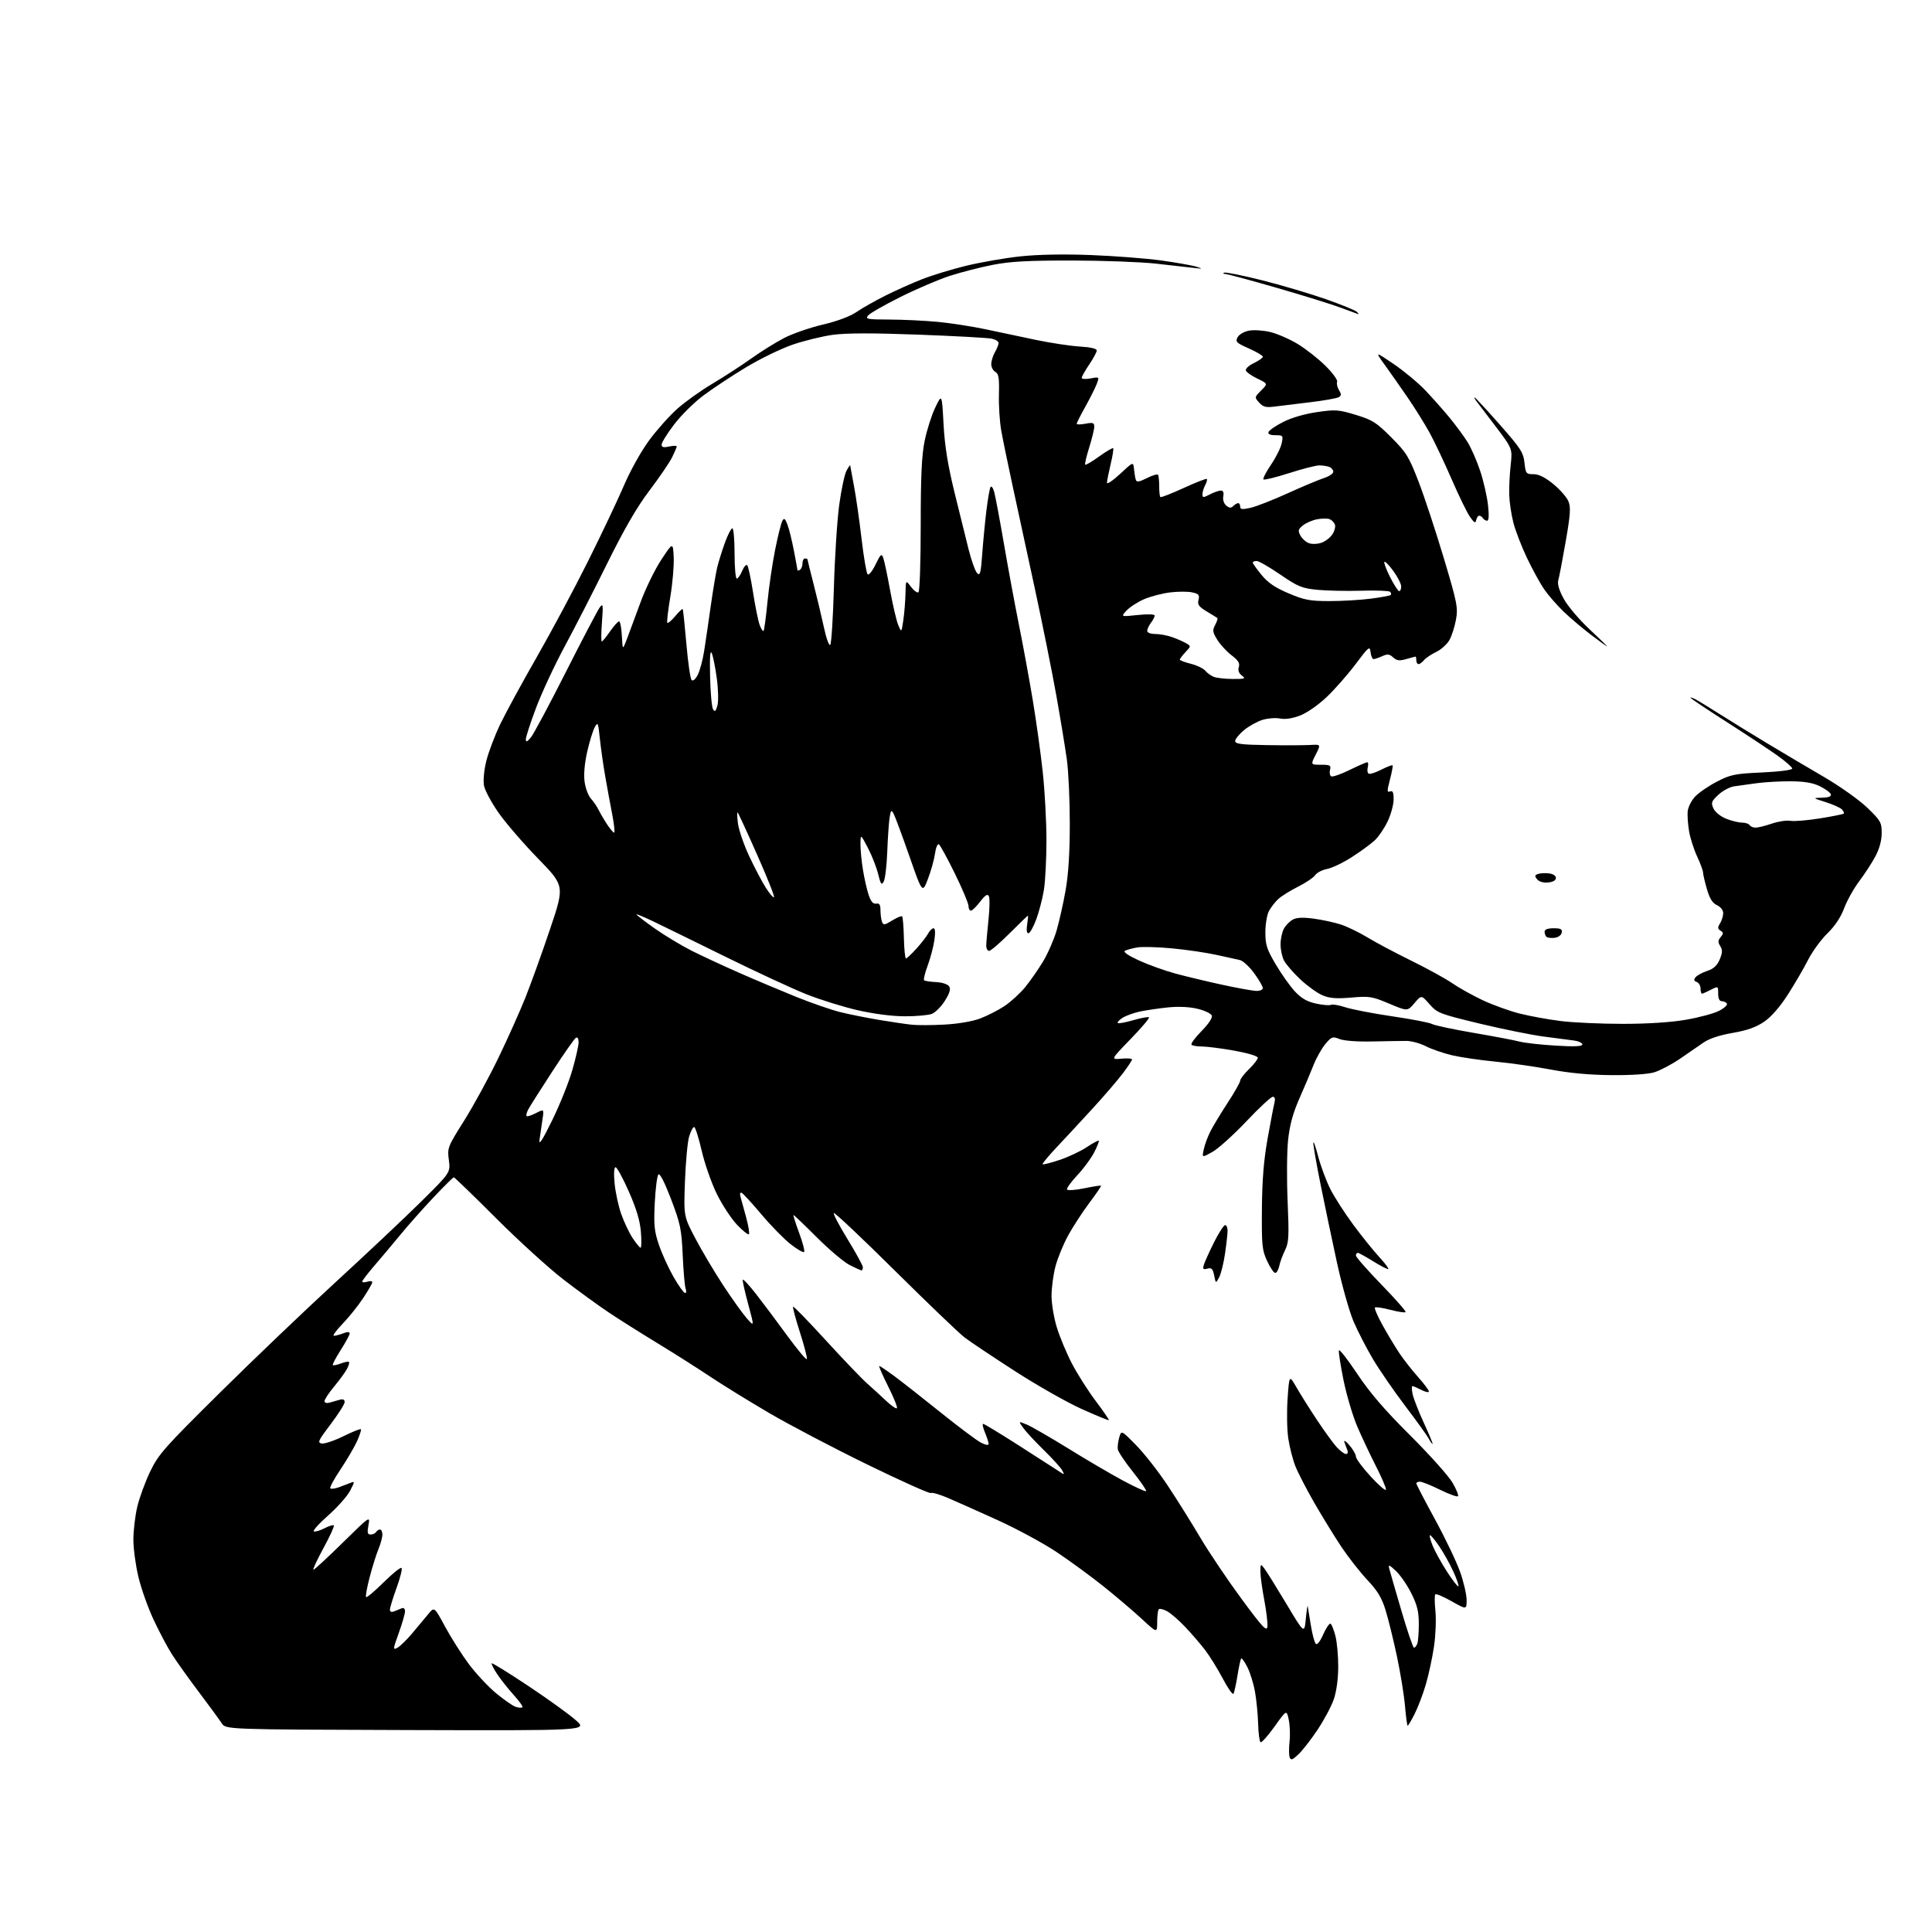 <?xml version="1.0" encoding="UTF-8" standalone="no"?>
<svg 
  version="1.1" 
  xmlns="http://www.w3.org/2000/svg" 
  xmlns:xlink="http://www.w3.org/1999/xlink" 
  xmlns:svg="http://www.w3.org/2000/svg"
  xmlns:rdf="http://www.w3.org/1999/02/22-rdf-syntax-ns#"
  xmlns:cc="http://creativecommons.org/ns#"
  xmlns:dc="http://purl.org/dc/elements/1.1/"
  viewBox="0 0 768 768"
  width="768"
  height="768"
>
<style>svg {background-color: white; }</style>"
<path stroke="none" fill="black" fill-rule="evenodd" d="M516.21,697.31C513.81,699.60 513.15,699.84 512.67,698.59C512.35,697.75 512.33,694.91 512.62,692.28C512.91,689.65 512.76,685.73 512.29,683.57C511.44,679.63 511.44,679.63 506.65,686.34C504.02,690.02 501.52,692.82 501.09,692.56C500.67,692.29 500.23,689.02 500.13,685.29C500.02,681.56 499.47,675.82 498.89,672.55C498.31,669.28 496.95,664.85 495.85,662.71C494.76,660.56 493.65,659.02 493.40,659.27C493.14,659.53 492.47,662.57 491.92,666.04C491.36,669.51 490.64,672.78 490.32,673.29C490.00,673.81 488.09,671.10 486.08,667.27C484.06,663.44 480.89,658.33 479.04,655.90C477.18,653.48 473.60,649.33 471.08,646.67C468.56,644.02 465.32,641.22 463.88,640.46C462.43,639.70 460.97,639.36 460.63,639.71C460.28,640.05 460.00,642.33 460.00,644.77C460.00,649.22 460.00,649.22 453.83,643.50C450.43,640.36 443.57,634.53 438.58,630.54C433.58,626.55 425.23,620.44 420.00,616.95C414.77,613.46 404.20,607.74 396.50,604.24C388.80,600.74 379.89,596.77 376.71,595.41C373.52,594.05 370.51,593.19 370.01,593.49C369.52,593.80 358.15,588.70 344.75,582.16C331.35,575.62 313.78,566.40 305.71,561.67C297.64,556.94 287.09,550.43 282.27,547.21C277.44,543.98 268.10,538.05 261.50,534.03C254.90,530.02 246.12,524.48 242.00,521.73C237.88,518.98 229.78,513.09 224.00,508.64C218.22,504.19 206.17,493.23 197.21,484.27C188.26,475.32 180.69,468.00 180.40,468.00C180.10,468.00 176.47,471.60 172.33,475.99C168.18,480.38 162.25,487.07 159.15,490.84C156.04,494.62 151.36,500.19 148.75,503.21C146.14,506.24 144.00,509.03 144.00,509.43C144.00,509.82 144.90,509.85 146.00,509.50C147.10,509.15 148.00,509.24 148.00,509.70C148.00,510.15 146.37,513.00 144.37,516.01C142.38,519.03 138.68,523.64 136.16,526.25C133.64,528.86 132.09,531.00 132.72,531.00C133.35,531.00 135.02,530.56 136.43,530.02C138.15,529.37 139.00,529.39 139.00,530.07C139.00,530.64 137.40,533.60 135.44,536.66C133.49,539.72 132.07,542.41 132.30,542.64C132.53,542.87 133.97,542.58 135.50,542.00C137.03,541.42 138.48,541.14 138.72,541.39C138.96,541.63 138.61,542.88 137.93,544.16C137.26,545.45 134.97,548.59 132.85,551.14C130.73,553.69 129.00,556.31 129.00,556.96C129.00,557.66 129.81,557.90 131.00,557.57C132.10,557.26 133.90,556.74 135.00,556.43C136.36,556.05 137.00,556.34 137.00,557.35C137.00,558.16 134.49,562.13 131.43,566.16C126.47,572.71 126.09,573.53 127.92,573.82C129.05,573.99 132.92,572.69 136.51,570.92C140.10,569.15 143.23,567.90 143.46,568.13C143.69,568.36 143.02,570.48 141.96,572.84C140.90,575.20 137.94,580.26 135.37,584.09C132.81,587.91 130.97,591.31 131.30,591.64C131.63,591.96 133.16,591.78 134.70,591.22C136.24,590.66 138.33,589.87 139.34,589.46C141.08,588.76 141.07,588.94 139.16,592.61C138.05,594.75 134.11,599.18 130.42,602.45C126.72,605.72 124.18,608.56 124.78,608.76C125.38,608.96 127.29,608.39 129.03,607.49C130.76,606.59 132.42,606.09 132.70,606.37C132.99,606.66 131.12,610.74 128.56,615.44C125.99,620.15 124.21,624.00 124.60,624.00C124.98,624.00 130.22,619.16 136.23,613.25C147.06,602.60 147.16,602.53 146.47,606.25C145.91,609.27 146.08,610.00 147.33,610.00C148.18,610.00 149.16,609.55 149.50,609.00C149.84,608.45 150.54,608.00 151.06,608.00C151.58,608.00 152.00,608.91 152.00,610.03C152.00,611.15 151.30,613.73 150.45,615.77C149.60,617.81 148.03,622.82 146.96,626.91C145.88,631.00 145.24,634.58 145.53,634.87C145.82,635.15 148.96,632.51 152.50,629.00C156.04,625.49 159.25,622.91 159.62,623.28C159.98,623.65 159.09,627.23 157.64,631.23C156.18,635.23 154.99,639.11 155.00,639.86C155.00,640.75 155.60,640.97 156.75,640.51C157.71,640.12 159.06,639.58 159.75,639.30C160.47,639.00 161.00,639.53 161.00,640.52C161.00,641.48 159.88,645.36 158.51,649.16C156.18,655.63 156.14,655.99 157.96,655.02C159.03,654.45 161.70,651.85 163.89,649.24C166.08,646.63 168.95,643.19 170.26,641.60C172.66,638.69 172.66,638.69 176.92,646.60C179.27,650.94 183.47,657.59 186.27,661.36C189.07,665.13 193.95,670.38 197.13,673.03C200.31,675.67 203.86,678.14 205.03,678.51C206.20,678.88 207.38,678.95 207.67,678.67C207.95,678.38 206.41,676.21 204.25,673.83C202.09,671.45 199.14,667.73 197.69,665.56C196.24,663.39 195.24,661.43 195.47,661.20C195.70,660.97 202.33,665.07 210.19,670.31C218.06,675.56 226.53,681.67 229.00,683.90C233.50,687.94 233.50,687.94 161.62,687.72C89.74,687.50 89.74,687.50 88.12,685.00C87.23,683.62 83.11,678.00 78.97,672.50C74.82,667.00 70.01,660.24 68.26,657.48C66.51,654.72 63.27,648.59 61.06,643.87C58.85,639.15 56.13,631.51 55.03,626.89C53.92,622.28 53.02,615.58 53.02,612.00C53.03,608.42 53.72,602.58 54.56,599.00C55.40,595.42 57.70,589.12 59.68,585.00C62.98,578.11 65.23,575.57 87.39,553.64C100.65,540.51 121.38,520.71 133.45,509.64C145.53,498.56 160.74,484.24 167.25,477.81C179.08,466.12 179.08,466.12 178.43,461.15C177.78,456.31 177.93,455.92 184.56,445.38C188.29,439.43 194.39,428.25 198.12,420.53C201.84,412.81 206.69,402.00 208.88,396.50C211.07,391.00 215.48,378.77 218.66,369.32C224.45,352.14 224.45,352.14 213.92,341.32C208.12,335.37 201.05,327.18 198.21,323.12C195.37,319.07 192.75,314.20 192.40,312.30C192.02,310.29 192.41,306.19 193.32,302.47C194.19,298.97 196.70,292.36 198.89,287.80C201.09,283.23 207.66,271.18 213.49,261.00C219.32,250.82 228.46,233.72 233.80,223.00C239.14,212.28 245.54,198.79 248.01,193.03C250.56,187.07 254.90,179.30 258.06,175.02C261.12,170.88 266.15,165.24 269.24,162.49C272.33,159.74 278.60,155.26 283.18,152.54C287.75,149.82 294.65,145.35 298.50,142.60C302.35,139.85 308.24,136.17 311.59,134.42C314.94,132.67 321.88,130.26 327.01,129.05C332.79,127.69 337.90,125.79 340.42,124.06C342.66,122.52 347.75,119.63 351.73,117.63C355.70,115.63 362.23,112.70 366.23,111.11C370.23,109.52 378.23,107.07 384.00,105.66C389.77,104.26 399.45,102.57 405.50,101.92C412.46,101.17 422.74,100.97 433.50,101.38C442.85,101.73 455.46,102.70 461.51,103.53C467.57,104.37 473.87,105.48 475.51,106.00C478.27,106.88 478.19,106.92 474.50,106.49C472.30,106.23 465.55,105.47 459.50,104.80C453.45,104.13 438.38,103.57 426.00,103.56C408.48,103.55 401.51,103.93 394.50,105.31C389.55,106.29 381.90,108.25 377.50,109.68C373.10,111.12 364.30,114.88 357.95,118.05C351.60,121.22 345.80,124.53 345.08,125.41C343.88,126.85 344.71,127.00 353.63,127.03C359.06,127.04 367.77,127.47 372.99,127.97C378.20,128.48 386.75,129.81 391.99,130.93C397.22,132.06 406.23,133.96 412.00,135.16C417.77,136.36 425.54,137.53 429.25,137.75C433.51,138.01 435.99,138.59 435.98,139.33C435.97,139.97 434.62,142.48 432.98,144.90C431.34,147.32 430.00,149.70 430.00,150.20C430.00,150.69 431.58,150.79 433.52,150.43C437.04,149.77 437.04,149.77 435.96,152.64C435.36,154.21 433.33,158.27 431.44,161.66C429.55,165.05 428.00,168.11 428.00,168.46C428.00,168.81 429.57,168.80 431.50,168.43C434.48,167.87 435.00,168.05 434.99,169.64C434.98,170.66 434.07,174.38 432.97,177.90C431.87,181.42 431.15,184.49 431.38,184.72C431.61,184.95 434.12,183.48 436.94,181.44C439.77,179.41 442.27,177.94 442.50,178.17C442.73,178.40 442.28,181.26 441.49,184.54C440.71,187.82 440.06,191.12 440.04,191.89C440.02,192.65 442.36,191.07 445.25,188.39C450.50,183.50 450.50,183.50 450.79,186.50C450.95,188.15 451.28,190.08 451.52,190.78C451.85,191.75 452.92,191.57 455.93,190.04C458.11,188.93 460.10,188.35 460.35,188.76C460.60,189.17 460.80,191.22 460.80,193.32C460.80,195.42 461.00,197.34 461.25,197.59C461.50,197.84 465.66,196.22 470.50,194.00C475.34,191.78 479.49,190.15 479.73,190.39C479.97,190.63 479.68,191.74 479.08,192.85C478.49,193.96 478.00,195.58 478.00,196.46C478.00,197.90 478.28,197.91 480.95,196.53C482.57,195.69 484.54,195.00 485.31,195.00C486.25,195.00 486.57,195.78 486.28,197.31C486.02,198.68 486.50,200.17 487.46,200.97C488.69,201.99 489.37,202.03 490.24,201.16C490.88,200.52 491.76,200.00 492.20,200.00C492.64,200.00 493.00,200.63 493.00,201.39C493.00,202.51 493.82,202.60 497.08,201.87C499.32,201.37 505.96,198.78 511.83,196.11C517.70,193.44 524.19,190.72 526.25,190.05C528.31,189.39 530.00,188.25 530.00,187.53C530.00,186.81 529.29,185.94 528.42,185.61C527.55,185.27 525.75,185.00 524.43,185.00C523.11,185.00 517.70,186.38 512.42,188.08C507.14,189.77 502.56,190.89 502.24,190.58C501.93,190.26 503.27,187.64 505.23,184.75C507.20,181.86 509.11,178.04 509.48,176.25C510.13,173.13 510.04,173.00 507.00,173.00C504.91,173.00 503.97,172.57 504.25,171.75C504.47,171.06 507.10,169.26 510.08,167.74C513.36,166.06 518.66,164.52 523.51,163.82C530.88,162.75 532.12,162.84 538.95,164.92C545.55,166.92 547.12,167.91 553.03,173.84C559.07,179.89 560.06,181.50 563.90,191.45C566.22,197.47 570.72,211.12 573.91,221.78C579.26,239.67 579.63,241.55 578.77,246.33C578.27,249.17 577.07,252.85 576.13,254.50C575.18,256.15 572.82,258.25 570.89,259.17C568.96,260.09 566.79,261.55 566.07,262.42C565.35,263.29 564.36,264.00 563.88,264.00C563.39,264.00 563.00,263.32 563.00,262.50C563.00,261.68 562.88,261.00 562.74,261.00C562.60,261.00 560.94,261.44 559.05,261.98C556.30,262.77 555.27,262.65 553.81,261.33C552.32,259.98 551.53,259.89 549.45,260.84C548.05,261.48 546.51,262.00 546.02,262.00C545.53,262.00 544.99,260.76 544.82,259.25C544.52,256.68 544.13,257.00 538.88,264.00C535.78,268.12 530.61,274.01 527.38,277.08C524.01,280.27 519.48,283.42 516.77,284.45C513.76,285.60 510.89,286.03 508.89,285.63C507.16,285.28 504.02,285.51 501.93,286.14C499.83,286.77 496.51,288.60 494.56,290.21C492.60,291.83 491.00,293.79 491.00,294.57C491.00,295.72 493.46,296.04 503.75,296.20C510.76,296.31 518.43,296.28 520.80,296.14C525.10,295.89 525.10,295.89 523.03,299.94C520.96,304.00 520.96,304.00 525.10,304.00C528.74,304.00 529.17,304.24 528.71,306.00C528.42,307.10 528.63,308.27 529.16,308.60C529.70,308.93 532.98,307.81 536.44,306.10C539.91,304.40 543.08,303.00 543.49,303.00C543.90,303.00 544.00,303.90 543.71,305.00C543.42,306.10 543.58,307.24 544.06,307.54C544.54,307.83 546.79,307.13 549.06,305.97C551.33,304.81 553.36,304.03 553.56,304.23C553.76,304.43 553.30,306.97 552.53,309.88C551.33,314.45 551.33,315.09 552.57,314.61C553.65,314.20 554.00,314.96 553.99,317.78C553.98,319.83 552.92,323.75 551.62,326.50C550.32,329.25 547.96,332.69 546.38,334.15C544.79,335.60 540.70,338.59 537.27,340.78C533.85,342.97 529.48,345.06 527.55,345.42C525.63,345.78 523.48,346.90 522.78,347.90C522.08,348.90 519.02,350.96 516.00,352.47C512.98,353.98 509.44,356.18 508.15,357.36C506.87,358.54 505.18,360.72 504.40,362.20C503.63,363.69 503.00,367.48 503.00,370.64C503.00,375.58 503.58,377.36 507.17,383.44C509.47,387.32 512.91,392.17 514.83,394.20C517.37,396.90 519.64,398.19 523.24,398.96C525.95,399.54 528.59,399.75 529.11,399.43C529.62,399.12 532.17,399.55 534.77,400.40C537.37,401.25 545.80,402.88 553.50,404.01C561.20,405.14 568.31,406.51 569.29,407.07C570.28,407.62 577.70,409.20 585.79,410.58C593.88,411.96 602.08,413.52 604.00,414.04C605.92,414.56 612.34,415.28 618.25,415.64C625.83,416.11 629.00,415.97 629.00,415.20C629.00,414.59 627.54,413.88 625.75,413.63C623.96,413.38 618.56,412.67 613.74,412.06C608.92,411.44 597.45,409.12 588.24,406.91C572.27,403.06 571.35,402.70 568.26,399.19C565.03,395.50 565.03,395.50 562.26,398.77C559.50,402.03 559.50,402.03 552.19,398.95C545.41,396.09 544.32,395.92 537.17,396.55C531.26,397.06 528.59,396.86 525.75,395.67C523.71,394.82 519.74,391.97 516.93,389.34C514.12,386.71 511.19,383.33 510.41,381.83C509.64,380.33 509.02,377.39 509.04,375.30C509.05,373.21 509.67,370.42 510.40,369.11C511.12,367.80 512.72,366.19 513.93,365.54C515.48,364.71 518.01,364.60 522.32,365.19C525.72,365.65 530.58,366.71 533.12,367.55C535.66,368.39 540.39,370.69 543.62,372.66C546.85,374.62 554.67,378.78 561.00,381.89C567.33,385.00 574.64,389.02 577.26,390.82C579.87,392.63 585.27,395.65 589.26,397.54C593.24,399.42 599.88,401.83 604.00,402.88C608.12,403.93 615.55,405.28 620.50,405.89C625.45,406.50 636.51,407.00 645.07,407.00C654.86,407.00 664.15,406.40 670.07,405.39C675.26,404.50 681.20,402.91 683.29,401.85C685.37,400.79 686.80,399.49 686.48,398.96C686.15,398.43 685.23,398.00 684.44,398.00C683.50,398.00 683.00,396.94 683.00,394.97C683.00,391.95 683.00,391.95 680.05,393.47C678.43,394.31 676.85,395.00 676.55,395.00C676.25,395.00 676.00,394.09 676.00,392.97C676.00,391.85 675.31,390.67 674.47,390.35C673.33,389.91 673.22,389.44 674.05,388.43C674.66,387.70 676.74,386.58 678.68,385.94C681.20,385.11 682.59,383.83 683.61,381.40C684.73,378.72 684.77,377.61 683.82,376.09C682.87,374.56 682.90,373.82 684.00,372.50C685.17,371.09 685.16,370.71 683.94,369.95C682.76,369.22 682.73,368.70 683.75,367.04C684.44,365.93 685.00,364.11 685.00,362.99C685.00,361.80 683.98,360.49 682.53,359.83C680.75,359.02 679.63,357.23 678.53,353.45C677.69,350.56 677.00,347.59 676.99,346.85C676.98,346.11 675.93,343.23 674.64,340.47C673.35,337.70 671.91,333.20 671.44,330.47C670.98,327.73 670.72,324.15 670.88,322.50C671.04,320.85 672.36,318.22 673.83,316.66C675.30,315.09 679.20,312.42 682.50,310.71C687.94,307.90 689.62,307.56 700.50,307.06C707.53,306.73 712.47,306.09 712.44,305.50C712.41,304.95 709.71,302.59 706.44,300.26C703.17,297.93 694.09,291.92 686.25,286.91C678.41,281.90 672.00,277.61 672.00,277.37C672.00,277.13 672.96,277.44 674.13,278.07C675.30,278.69 679.55,281.30 683.58,283.85C687.61,286.41 695.99,291.57 702.20,295.31C708.42,299.06 718.67,305.13 724.99,308.81C731.34,312.51 739.05,317.98 742.24,321.05C747.60,326.21 748.00,326.92 748.00,331.15C748.00,334.08 747.11,337.37 745.52,340.37C744.15,342.94 741.26,347.39 739.09,350.27C736.92,353.15 734.22,357.99 733.08,361.03C731.75,364.61 729.40,368.14 726.42,371.03C723.90,373.49 720.46,378.20 718.78,381.50C717.11,384.80 713.49,391.00 710.75,395.28C707.58,400.23 704.14,404.18 701.32,406.12C698.11,408.33 694.60,409.58 688.70,410.61C683.33,411.55 679.33,412.89 677.02,414.54C675.08,415.91 670.84,418.83 667.59,421.03C664.33,423.22 659.83,425.57 657.59,426.26C655.12,427.01 648.35,427.45 640.50,427.38C631.90,427.31 623.77,426.56 616.50,425.17C610.45,424.02 600.55,422.60 594.50,422.02C588.45,421.44 580.67,420.30 577.22,419.49C573.76,418.67 569.07,417.06 566.79,415.89C564.51,414.73 561.04,413.78 559.07,413.78C557.11,413.78 551.00,413.88 545.50,414.00C539.61,414.13 534.27,413.74 532.50,413.04C529.71,411.93 529.32,412.07 526.86,415.01C525.40,416.75 523.29,420.49 522.17,423.33C521.05,426.18 518.51,432.18 516.53,436.67C513.94,442.54 512.68,447.20 512.04,453.17C511.55,457.75 511.47,468.70 511.85,477.50C512.45,491.56 512.33,493.92 510.81,497.00C509.86,498.93 508.83,501.74 508.52,503.25C508.21,504.76 507.50,506.00 506.92,506.00C506.35,506.00 504.90,503.86 503.69,501.25C501.70,496.94 501.51,495.02 501.63,480.50C501.72,469.12 502.37,461.10 503.87,452.72C505.03,446.25 506.25,439.84 506.60,438.47C507.01,436.81 506.80,436.00 505.94,436.00C505.24,436.00 500.51,440.39 495.44,445.76C490.36,451.12 484.31,456.58 482.00,457.88C477.79,460.25 477.79,460.25 478.52,456.87C478.92,455.02 480.10,451.81 481.14,449.75C482.19,447.69 485.28,442.57 488.02,438.37C490.76,434.18 493.00,430.21 493.00,429.57C493.00,428.92 494.57,426.87 496.50,425.00C498.42,423.13 500.00,421.09 500.00,420.47C500.00,419.81 496.03,418.62 490.69,417.66C485.57,416.75 479.80,416.00 477.86,416.00C475.92,416.00 474.02,415.69 473.64,415.31C473.26,414.93 475.05,412.49 477.61,409.89C480.44,407.01 482.05,404.58 481.71,403.70C481.41,402.89 478.85,401.68 476.03,401.01C472.78,400.23 468.45,400.03 464.20,400.47C460.52,400.85 455.48,401.60 453.00,402.13C450.52,402.67 447.45,403.80 446.16,404.64C444.88,405.47 444.06,406.39 444.34,406.67C444.62,406.95 447.41,406.44 450.53,405.53C453.66,404.62 456.45,404.12 456.75,404.41C457.04,404.71 453.73,408.61 449.39,413.08C441.50,421.22 441.50,421.22 445.75,420.84C448.09,420.62 450.00,420.76 450.00,421.15C450.00,421.53 448.36,424.02 446.35,426.67C444.35,429.33 439.00,435.55 434.47,440.50C429.94,445.45 423.49,452.40 420.15,455.94C416.80,459.49 414.24,462.57 414.46,462.80C414.69,463.02 417.71,462.26 421.19,461.10C424.66,459.94 429.51,457.66 431.96,456.04C434.41,454.41 436.58,453.24 436.78,453.44C436.98,453.64 436.17,455.71 434.98,458.05C433.79,460.38 430.79,464.45 428.31,467.10C425.83,469.75 423.96,472.32 424.15,472.81C424.35,473.31 427.33,473.12 430.94,472.38C434.48,471.65 437.51,471.18 437.67,471.34C437.83,471.49 435.75,474.55 433.06,478.13C430.37,481.70 426.58,487.53 424.63,491.06C422.69,494.60 420.40,500.18 419.55,503.46C418.70,506.74 418.00,511.98 418.00,515.10C418.00,518.23 418.94,523.87 420.10,527.64C421.25,531.42 423.95,537.88 426.09,542.00C428.23,546.12 432.48,552.82 435.53,556.87C438.59,560.93 440.95,564.38 440.79,564.54C440.63,564.70 435.77,562.70 430.00,560.11C424.23,557.51 412.30,550.75 403.50,545.07C394.70,539.40 385.70,533.38 383.50,531.71C381.30,530.04 368.82,518.08 355.77,505.15C342.71,492.21 331.78,481.89 331.46,482.21C331.14,482.53 333.61,487.22 336.94,492.64C340.27,498.06 343.00,503.06 343.00,503.75C343.00,504.44 342.76,505.00 342.46,505.00C342.16,505.00 340.05,504.04 337.75,502.87C335.46,501.70 329.59,496.75 324.71,491.87C319.83,486.99 315.66,483.00 315.44,483.00C315.22,483.00 316.22,486.17 317.65,490.04C319.09,493.91 319.98,497.35 319.65,497.69C319.31,498.02 316.91,496.64 314.32,494.62C311.73,492.60 306.48,487.25 302.67,482.72C298.86,478.20 295.30,474.33 294.76,474.13C294.23,473.93 294.03,474.60 294.33,475.63C294.62,476.66 295.63,480.32 296.57,483.78C297.51,487.23 298.02,490.32 297.70,490.63C297.38,490.95 295.26,489.25 292.98,486.86C290.70,484.46 287.10,478.97 284.97,474.66C282.84,470.34 280.12,462.58 278.93,457.41C277.73,452.23 276.38,448.00 275.92,448.00C275.47,448.00 274.58,449.69 273.95,451.75C273.32,453.81 272.57,461.80 272.29,469.50C271.77,483.50 271.77,483.50 276.50,492.45C279.10,497.38 284.05,505.70 287.49,510.95C290.94,516.20 295.14,522.08 296.82,524.00C299.88,527.50 299.88,527.50 297.44,518.50C296.10,513.55 295.11,509.16 295.26,508.73C295.40,508.31 297.76,510.83 300.51,514.35C303.25,517.87 308.86,525.35 312.96,530.98C317.07,536.61 320.57,540.78 320.75,540.24C320.93,539.71 319.68,534.89 317.96,529.54C316.25,524.19 315.03,519.63 315.26,519.41C315.48,519.19 321.33,525.20 328.25,532.77C335.17,540.34 342.56,548.05 344.67,549.92C346.78,551.78 350.18,554.89 352.23,556.83C354.28,558.78 356.22,560.11 356.54,559.79C356.86,559.47 355.29,555.56 353.05,551.10C350.81,546.65 349.23,543.00 349.53,543.00C349.84,543.00 352.65,544.91 355.79,547.24C358.93,549.58 367.21,556.08 374.19,561.69C381.17,567.30 388.26,572.60 389.94,573.47C391.76,574.41 393.00,574.62 393.00,573.99C393.00,573.41 392.35,571.38 391.55,569.47C390.75,567.56 390.42,566.00 390.82,566.00C391.21,566.00 397.38,569.73 404.52,574.29C411.66,578.85 418.80,583.45 420.40,584.50C423.27,586.41 423.29,586.41 422.22,584.46C421.63,583.38 418.38,579.80 415.00,576.50C411.61,573.20 407.93,569.24 406.81,567.69C404.78,564.88 404.78,564.88 408.23,566.32C410.13,567.12 417.49,571.37 424.59,575.76C431.69,580.16 441.46,585.89 446.30,588.50C451.14,591.10 455.32,593.01 455.59,592.75C455.86,592.48 453.49,589.02 450.34,585.06C447.18,581.10 444.48,577.07 444.34,576.12C444.19,575.16 444.45,573.06 444.91,571.44C445.74,568.50 445.74,568.50 451.64,574.50C454.88,577.80 460.52,585.00 464.16,590.50C467.81,596.00 473.65,605.33 477.14,611.24C480.64,617.14 488.00,628.08 493.50,635.54C501.85,646.87 503.55,648.69 503.81,646.65C503.98,645.30 503.41,640.50 502.56,635.99C501.70,631.47 501.01,626.37 501.03,624.64C501.06,621.61 501.12,621.57 502.60,623.50C503.45,624.60 507.37,630.90 511.32,637.50C518.50,649.50 518.50,649.50 519.08,643.50C519.40,640.20 519.74,637.95 519.84,638.50C519.94,639.05 520.49,642.42 521.07,646.00C521.64,649.58 522.53,652.92 523.04,653.43C523.60,653.99 524.76,652.53 526.03,649.65C527.18,647.07 528.48,645.18 528.93,645.46C529.39,645.74 530.26,647.97 530.88,650.43C531.49,652.88 531.99,658.40 531.97,662.69C531.95,667.42 531.25,672.48 530.20,675.51C529.25,678.27 526.37,683.67 523.81,687.51C521.25,691.36 517.83,695.77 516.21,697.31zM559.57,686.00C559.35,686.00 558.88,682.51 558.52,678.25C558.16,673.99 556.72,665.10 555.32,658.50C553.92,651.90 551.88,643.61 550.79,640.08C549.27,635.14 547.60,632.37 543.56,628.08C540.67,625.01 536.05,619.12 533.29,615.00C530.54,610.88 525.71,603.03 522.55,597.56C519.40,592.09 515.97,585.46 514.93,582.83C513.89,580.19 512.62,575.22 512.11,571.77C511.59,568.32 511.47,561.23 511.84,556.00C512.50,546.50 512.50,546.50 515.37,551.50C516.95,554.25 520.65,560.14 523.60,564.58C526.55,569.03 530.07,573.87 531.43,575.33C532.79,576.80 534.42,578.00 535.06,578.00C535.69,578.00 535.94,577.33 535.61,576.50C535.27,575.67 534.74,574.21 534.42,573.25C534.10,572.29 535.00,572.85 536.41,574.50C537.83,576.15 538.99,578.18 539.00,579.02C539.00,579.86 541.68,583.46 544.95,587.02C548.23,590.58 550.93,592.88 550.95,592.12C550.98,591.35 549.14,587.08 546.86,582.62C544.58,578.15 541.27,571.12 539.51,567.00C537.74,562.88 535.30,554.64 534.08,548.69C532.87,542.75 532.04,537.39 532.24,536.79C532.43,536.20 535.71,540.38 539.51,546.10C544.49,553.59 550.36,560.42 560.48,570.50C568.21,578.20 575.80,586.67 577.36,589.33C578.91,591.98 579.90,594.44 579.56,594.78C579.21,595.12 576.02,593.96 572.45,592.20C568.88,590.44 565.30,589.00 564.48,589.00C563.67,589.00 563.00,589.30 563.00,589.66C563.00,590.03 566.33,596.44 570.40,603.91C574.48,611.39 578.98,620.79 580.40,624.81C581.83,628.83 583.00,633.87 583.00,636.01C583.00,639.89 583.00,639.89 577.07,636.54C573.81,634.70 570.88,633.45 570.56,633.77C570.24,634.09 570.26,637.09 570.60,640.43C570.94,643.77 570.69,650.10 570.04,654.50C569.39,658.90 567.94,665.65 566.82,669.50C565.69,673.35 563.69,678.64 562.37,681.25C561.05,683.86 559.79,686.00 559.57,686.00zM562.09,655.00C562.47,655.00 563.06,654.29 563.39,653.42C563.73,652.55 564.00,649.02 564.00,645.58C564.00,640.64 563.37,638.07 561.03,633.38C559.40,630.11 556.63,626.10 554.89,624.47C552.25,622.00 551.80,621.84 552.23,623.50C552.51,624.60 554.69,632.14 557.07,640.25C559.44,648.36 561.70,655.00 562.09,655.00zM579.74,630.59C580.00,630.34 579.07,627.64 577.67,624.60C576.28,621.55 573.71,616.99 571.97,614.46C570.23,611.93 568.62,610.05 568.39,610.28C568.16,610.51 568.69,612.45 569.57,614.60C570.45,616.74 572.99,621.33 575.22,624.78C577.45,628.23 579.48,630.85 579.74,630.59zM569.47,574.00C569.25,574.00 568.53,573.00 567.88,571.77C567.22,570.54 563.04,564.74 558.59,558.88C554.14,553.02 548.37,544.63 545.76,540.25C543.16,535.86 539.67,529.09 538.01,525.19C536.35,521.29 533.40,510.77 531.44,501.80C529.49,492.84 526.56,478.89 524.94,470.82C523.33,462.75 522.02,455.32 522.06,454.32C522.09,453.32 522.95,455.71 523.98,459.63C525.01,463.55 527.19,469.42 528.83,472.67C530.47,475.92 534.59,482.31 537.97,486.88C541.36,491.45 545.96,497.18 548.21,499.61C550.46,502.05 552.11,504.23 551.88,504.46C551.65,504.68 549.00,503.33 545.98,501.46C542.97,499.58 540.16,498.04 539.75,498.02C539.34,498.01 539.00,498.50 539.00,499.10C539.00,499.71 543.56,504.90 549.13,510.64C554.71,516.37 559.03,521.30 558.74,521.59C558.45,521.88 555.72,521.47 552.66,520.67C549.61,519.87 546.87,519.47 546.56,519.77C546.26,520.08 547.65,523.29 549.66,526.91C551.67,530.54 554.68,535.52 556.34,538.00C558.00,540.48 561.30,544.69 563.68,547.36C566.06,550.03 568.00,552.63 568.00,553.13C568.00,553.64 566.67,553.36 565.05,552.53C563.43,551.69 561.82,551.00 561.47,551.00C561.12,551.00 561.16,552.46 561.55,554.25C561.94,556.04 563.97,561.21 566.06,565.75C568.16,570.29 569.69,574.00 569.47,574.00zM272.32,514.00C272.81,514.00 272.92,513.23 272.56,512.29C272.20,511.36 271.67,505.39 271.39,499.04C270.92,488.61 270.48,486.47 266.77,476.72C264.22,470.03 262.31,466.29 261.73,466.87C261.22,467.38 260.56,472.46 260.28,478.15C259.85,487.02 260.08,489.41 261.95,494.90C263.14,498.42 265.77,504.16 267.77,507.65C269.78,511.14 271.83,514.00 272.32,514.00zM484.65,507.71C483.30,510.27 483.30,510.27 482.65,507.02C482.12,504.36 481.63,503.86 479.96,504.30C478.24,504.75 478.02,504.49 478.59,502.67C478.96,501.48 480.78,497.46 482.64,493.75C484.50,490.04 486.47,487.00 487.01,487.00C487.56,487.00 487.99,488.01 487.98,489.25C487.97,490.49 487.52,494.57 486.97,498.32C486.43,502.08 485.38,506.30 484.65,507.71zM254.65,496.00C254.99,496.00 255.05,493.17 254.77,489.71C254.41,485.28 253.00,480.54 249.99,473.71C247.64,468.37 245.26,464.00 244.71,464.00C244.09,464.00 243.93,466.39 244.31,470.39C244.64,473.90 245.82,479.38 246.94,482.57C248.06,485.76 250.11,490.09 251.50,492.18C252.89,494.28 254.31,496.00 254.65,496.00zM219.47,445.40C222.47,439.29 226.07,430.35 227.46,425.54C228.86,420.72 230.00,415.68 230.00,414.33C230.00,412.80 229.59,412.14 228.90,412.56C228.30,412.94 224.07,418.98 219.50,426.00C214.94,433.02 210.67,439.75 210.02,440.96C209.37,442.18 209.06,443.39 209.33,443.66C209.59,443.93 211.27,443.39 213.05,442.47C216.29,440.80 216.29,440.80 215.62,445.15C215.25,447.54 214.74,451.07 214.48,453.00C214.14,455.55 215.49,453.49 219.47,445.40zM375.46,407.29C380.74,407.01 386.53,406.03 389.56,404.89C392.39,403.83 396.76,401.61 399.26,399.95C401.76,398.29 405.47,394.91 407.50,392.44C409.52,389.97 412.73,385.37 414.62,382.23C416.51,379.09 418.92,373.59 419.98,370.01C421.03,366.43 422.65,359.23 423.58,354.00C424.71,347.58 425.26,338.99 425.26,327.50C425.27,318.15 424.74,306.68 424.10,302.00C423.46,297.32 421.57,285.85 419.91,276.50C418.24,267.15 414.40,248.03 411.37,234.00C408.34,219.97 404.35,201.53 402.50,193.00C400.65,184.47 398.63,174.65 398.01,171.16C397.39,167.67 396.97,161.20 397.09,156.78C397.26,150.21 397.00,148.58 395.65,147.82C394.74,147.32 394.02,145.91 394.04,144.70C394.05,143.49 394.71,141.38 395.50,140.00C396.29,138.62 396.95,136.99 396.96,136.37C396.98,135.74 395.76,134.96 394.25,134.63C392.74,134.29 379.65,133.57 365.17,133.03C347.13,132.35 336.43,132.37 331.17,133.08C326.95,133.66 319.75,135.41 315.16,136.98C310.57,138.54 302.20,142.61 296.56,146.01C290.91,149.42 283.28,154.46 279.59,157.23C275.90,159.99 270.65,165.19 267.94,168.78C265.22,172.36 263.00,175.94 263.00,176.73C263.00,177.80 263.76,177.99 266.00,177.50C267.65,177.14 269.00,177.12 269.00,177.47C269.00,177.81 268.18,179.76 267.17,181.80C266.17,183.83 262.12,189.76 258.19,194.96C253.16,201.61 248.18,210.21 241.38,223.96C236.07,234.71 228.46,249.57 224.45,257.00C220.45,264.43 215.34,275.40 213.09,281.39C210.84,287.37 209.01,293.00 209.03,293.89C209.06,295.13 209.51,294.97 211.02,293.15C212.10,291.86 218.36,280.16 224.93,267.15C231.51,254.14 237.56,242.60 238.38,241.50C239.73,239.69 239.81,240.23 239.29,247.25C238.97,251.51 238.94,255.00 239.22,255.00C239.50,255.00 240.98,253.20 242.50,251.00C244.02,248.80 245.64,247.00 246.09,247.00C246.53,247.00 247.04,249.59 247.20,252.75C247.50,258.50 247.50,258.50 249.22,254.00C250.16,251.53 252.58,245.00 254.59,239.50C256.60,234.00 260.33,226.35 262.88,222.50C267.50,215.50 267.50,215.50 267.81,221.45C267.97,224.72 267.37,231.84 266.46,237.27C265.54,242.69 265.01,247.35 265.27,247.61C265.54,247.87 266.95,246.66 268.42,244.92C269.88,243.17 271.22,241.92 271.38,242.12C271.55,242.33 272.21,248.55 272.85,255.95C273.48,263.35 274.42,269.82 274.92,270.32C275.47,270.87 276.44,270.06 277.36,268.28C278.20,266.65 279.34,262.44 279.89,258.91C280.45,255.38 281.63,247.32 282.52,241.00C283.41,234.68 284.58,227.70 285.11,225.50C285.65,223.30 287.02,218.91 288.16,215.75C289.31,212.59 290.64,210.00 291.12,210.00C291.60,210.00 292.00,214.50 292.00,220.00C292.00,225.50 292.40,230.00 292.88,230.00C293.36,230.00 294.33,228.62 295.02,226.94C295.72,225.26 296.63,224.25 297.04,224.69C297.46,225.14 298.50,230.05 299.37,235.61C300.23,241.17 301.42,246.97 302.00,248.50C302.58,250.03 303.27,251.06 303.53,250.80C303.79,250.54 304.48,245.42 305.07,239.42C305.65,233.41 307.03,224.03 308.12,218.56C309.22,213.09 310.51,207.91 310.99,207.06C311.69,205.80 312.08,206.07 313.01,208.50C313.65,210.15 314.80,214.80 315.58,218.84C316.36,222.87 317.00,226.39 317.00,226.65C317.00,226.91 317.45,226.84 318.00,226.50C318.55,226.16 319.00,225.01 319.00,223.94C319.00,222.87 319.45,222.00 320.00,222.00C320.55,222.00 321.00,222.18 321.00,222.41C321.00,222.64 322.09,227.02 323.41,232.16C324.74,237.30 326.58,245.04 327.51,249.36C328.43,253.68 329.56,256.83 330.03,256.36C330.49,255.89 331.15,245.60 331.49,233.50C331.83,221.40 332.79,206.58 333.62,200.57C334.44,194.56 335.75,188.49 336.52,187.07C337.29,185.66 337.94,184.72 337.96,185.00C337.98,185.28 338.66,188.93 339.46,193.13C340.26,197.32 341.62,206.75 342.47,214.09C343.33,221.43 344.42,227.82 344.89,228.29C345.37,228.77 346.76,227.06 348.04,224.41C350.05,220.26 350.43,219.93 351.10,221.74C351.52,222.87 352.75,228.68 353.83,234.65C354.92,240.62 356.38,246.85 357.08,248.50C358.35,251.50 358.35,251.50 359.09,246.50C359.49,243.75 359.88,239.03 359.94,236.00C360.06,230.50 360.06,230.50 362.12,233.26C363.25,234.77 364.59,235.76 365.09,235.45C365.60,235.13 366.00,223.49 366.00,208.90C366.00,189.24 366.38,181.04 367.57,175.21C368.43,170.97 370.33,165.03 371.78,162.00C374.42,156.50 374.42,156.50 375.07,168.50C375.53,177.18 376.73,184.65 379.37,195.50C381.39,203.75 383.95,214.10 385.06,218.50C386.17,222.90 387.70,227.11 388.44,227.86C389.59,229.02 389.90,227.84 390.44,220.36C390.79,215.49 391.54,207.70 392.10,203.05C392.67,198.40 393.41,194.15 393.75,193.59C394.10,193.04 394.75,193.91 395.21,195.54C395.66,197.17 397.39,206.38 399.05,216.00C400.70,225.62 403.41,240.25 405.07,248.50C406.73,256.75 409.20,270.25 410.57,278.50C411.94,286.75 413.72,299.57 414.52,307.00C415.32,314.43 415.98,326.57 415.98,334.00C415.98,341.43 415.53,350.33 414.96,353.79C414.40,357.24 413.02,362.53 411.90,365.54C410.78,368.54 409.38,371.00 408.80,371.00C408.15,371.00 407.96,369.65 408.31,367.50C408.62,365.57 408.76,364.00 408.61,364.00C408.46,364.00 405.19,367.15 401.34,371.00C397.49,374.85 393.82,378.00 393.17,378.00C392.53,378.00 392.02,376.99 392.05,375.75C392.08,374.51 392.49,369.90 392.95,365.50C393.42,361.10 393.47,356.91 393.07,356.18C392.55,355.23 391.58,355.86 389.62,358.43C388.12,360.39 386.47,362.00 385.95,362.00C385.43,362.00 385.00,361.17 385.00,360.15C385.00,359.13 382.56,353.33 379.58,347.26C376.60,341.19 373.74,335.96 373.22,335.63C372.69,335.31 372.00,336.96 371.68,339.31C371.36,341.65 370.10,346.17 368.88,349.36C366.66,355.16 366.66,355.16 361.43,340.16C358.55,331.92 355.74,324.36 355.18,323.36C354.32,321.82 354.09,322.06 353.63,325.03C353.33,326.94 352.91,333.02 352.70,338.55C352.49,344.08 351.86,349.43 351.29,350.44C350.42,352.00 350.08,351.53 349.06,347.39C348.40,344.70 346.56,340.02 344.98,337.00C342.09,331.50 342.09,331.50 342.05,335.50C342.03,337.70 342.47,342.30 343.03,345.73C343.58,349.15 344.60,353.65 345.30,355.73C346.19,358.39 347.06,359.41 348.28,359.21C349.59,358.98 350.00,359.63 350.00,361.87C350.00,363.50 350.28,365.55 350.61,366.43C351.15,367.84 351.63,367.78 354.66,365.90C356.56,364.73 358.33,364.00 358.61,364.28C358.89,364.56 359.21,368.44 359.31,372.89C359.42,377.35 359.79,381.00 360.13,381.00C360.48,381.00 362.36,379.24 364.30,377.09C366.24,374.94 368.34,372.24 368.95,371.09C369.57,369.94 370.53,369.00 371.10,369.00C371.75,369.00 371.87,370.72 371.43,373.75C371.05,376.36 369.85,380.89 368.77,383.82C367.69,386.74 367.04,389.37 367.33,389.66C367.61,389.95 369.76,390.28 372.10,390.40C374.61,390.53 376.75,391.24 377.31,392.13C377.99,393.20 377.50,394.83 375.59,397.85C374.13,400.18 371.79,402.51 370.40,403.04C369.01,403.57 364.19,404.00 359.68,403.99C354.68,403.99 347.42,403.05 341.00,401.59C335.23,400.28 326.00,397.40 320.50,395.21C315.00,393.01 300.60,386.34 288.50,380.38C276.40,374.42 263.46,368.08 259.75,366.30C256.04,364.52 253.00,363.26 253.00,363.50C253.00,363.75 256.26,366.25 260.25,369.07C264.24,371.88 270.88,375.88 275.00,377.96C279.12,380.03 287.68,384.00 294.00,386.78C300.32,389.56 310.46,393.83 316.52,396.28C322.57,398.72 330.45,401.44 334.02,402.33C337.58,403.21 344.55,404.61 349.50,405.44C354.45,406.26 360.30,407.12 362.50,407.35C364.70,407.58 370.53,407.56 375.46,407.29zM499.25,393.89C500.85,393.95 501.99,393.48 501.98,392.75C501.96,392.06 500.39,389.37 498.48,386.77C496.57,384.17 494.00,381.84 492.76,381.60C491.51,381.35 487.35,380.44 483.50,379.57C479.65,378.71 471.78,377.55 466.01,377.00C460.23,376.45 453.93,376.28 452.01,376.63C450.08,376.97 447.91,377.57 447.19,377.95C446.36,378.39 448.40,379.80 452.69,381.77C456.44,383.49 462.88,385.81 467.00,386.94C471.12,388.06 479.45,390.06 485.50,391.38C491.55,392.70 497.74,393.83 499.25,393.89zM617.95,372.80C616.56,372.96 615.10,372.77 614.71,372.38C614.32,371.99 614.00,371.07 614.00,370.33C614.00,369.47 615.26,369.00 617.57,369.00C620.44,369.00 621.08,369.35 620.81,370.75C620.62,371.76 619.41,372.63 617.95,372.80zM307.68,356.65C307.98,356.35 304.97,348.77 300.99,339.81C297.02,330.84 293.53,323.27 293.24,323.00C292.95,322.73 293.00,324.68 293.35,327.34C293.70,330.00 295.71,335.85 297.82,340.34C299.92,344.83 302.88,350.46 304.40,352.84C305.91,355.23 307.39,356.95 307.68,356.65zM615.41,350.80C613.55,350.98 611.83,350.50 611.05,349.56C610.00,348.30 610.05,347.92 611.30,347.44C612.14,347.11 614.11,347.00 615.67,347.18C617.37,347.37 618.50,348.10 618.50,349.00C618.50,349.94 617.36,350.61 615.41,350.80zM244.13,330.99C244.48,331.00 244.14,327.74 243.37,323.75C242.59,319.76 241.34,312.90 240.57,308.50C239.80,304.10 238.85,297.39 238.45,293.60C237.78,287.16 237.64,286.86 236.41,289.10C235.68,290.42 234.34,294.81 233.42,298.85C232.37,303.47 231.99,307.90 232.39,310.79C232.73,313.32 233.86,316.31 234.88,317.44C235.91,318.57 237.31,320.62 237.98,322.00C238.66,323.38 240.18,325.96 241.36,327.74C242.54,329.53 243.79,330.99 244.13,330.99zM697.88,329.00C698.85,329.00 701.77,328.28 704.36,327.39C706.96,326.51 710.27,326.01 711.71,326.29C713.16,326.56 718.42,326.13 723.40,325.33C728.39,324.53 732.67,323.67 732.91,323.42C733.16,323.17 732.82,322.41 732.15,321.73C731.48,321.06 728.59,319.76 725.72,318.85C720.50,317.20 720.50,317.20 724.33,317.10C726.91,317.03 728.04,316.59 727.78,315.75C727.57,315.06 725.63,313.63 723.49,312.57C720.72,311.20 717.38,310.62 712.04,310.58C707.89,310.54 701.80,310.87 698.50,311.31C695.20,311.75 691.07,312.32 689.32,312.58C687.57,312.85 684.75,314.36 683.06,315.95C680.30,318.53 680.09,319.10 681.12,321.36C681.78,322.82 683.92,324.55 686.16,325.45C688.29,326.30 691.13,327.00 692.46,327.00C693.79,327.00 695.16,327.45 695.50,328.00C695.84,328.55 696.91,329.00 697.88,329.00zM285.19,280.46C285.63,278.82 285.53,274.02 284.94,269.68C284.36,265.38 283.46,260.88 282.95,259.68C282.30,258.19 282.09,261.14 282.27,269.00C282.41,275.32 282.95,281.16 283.45,281.96C284.18,283.10 284.55,282.78 285.19,280.46zM490.00,269.90C494.91,269.93 495.30,269.79 493.66,268.54C492.45,267.62 492.03,266.47 492.45,265.16C492.93,263.65 492.22,262.50 489.56,260.48C487.62,259.00 485.07,256.23 483.89,254.32C482.02,251.30 481.91,250.53 483.04,248.43C483.75,247.09 484.15,245.86 483.92,245.68C483.69,245.49 481.78,244.31 479.67,243.05C476.55,241.17 475.95,240.32 476.42,238.45C476.91,236.51 476.52,236.05 473.90,235.48C472.19,235.10 468.25,235.11 465.15,235.49C462.04,235.87 457.41,237.08 454.85,238.17C452.29,239.27 449.14,241.29 447.85,242.68C445.50,245.20 445.50,245.20 452.25,244.48C456.24,244.06 459.00,244.15 459.00,244.69C459.00,245.20 458.34,246.49 457.53,247.56C456.72,248.63 456.05,250.06 456.03,250.75C456.01,251.50 457.31,252.01 459.25,252.02C461.04,252.02 464.07,252.59 466.00,253.28C467.93,253.97 470.40,255.06 471.49,255.70C473.47,256.84 473.46,256.88 471.24,259.24C470.01,260.55 469.00,261.88 469.00,262.20C469.00,262.51 470.96,263.26 473.36,263.86C475.76,264.46 478.33,265.69 479.08,266.59C479.82,267.49 481.35,268.59 482.47,269.05C483.58,269.50 486.98,269.89 490.00,269.90zM638.85,256.97C638.66,256.95 635.80,254.89 632.50,252.39C629.20,249.89 624.31,245.75 621.63,243.19C618.96,240.62 615.45,236.61 613.84,234.27C612.23,231.93 609.15,226.30 606.98,221.76C604.82,217.22 602.39,210.91 601.58,207.73C600.77,204.56 600.03,199.61 599.94,196.73C599.86,193.86 600.11,188.55 600.51,184.93C601.24,178.37 601.24,178.37 594.48,169.43C590.76,164.52 587.27,159.94 586.73,159.25C586.20,158.56 585.96,158.00 586.20,158.00C586.45,158.00 590.89,162.80 596.07,168.67C604.46,178.17 605.56,179.85 606.00,183.92C606.47,188.26 606.66,188.50 609.59,188.50C611.71,188.50 614.19,189.74 617.46,192.41C620.08,194.56 622.78,197.63 623.45,199.22C624.46,201.63 624.28,204.37 622.38,215.31C621.11,222.57 619.79,229.48 619.44,230.68C619.02,232.13 619.75,234.62 621.61,238.03C623.16,240.88 627.75,246.31 631.82,250.10C635.88,253.90 639.04,256.98 638.85,256.97zM528.50,238.94C533.45,238.94 540.83,238.51 544.91,237.98C548.98,237.45 552.55,236.79 552.83,236.51C553.10,236.23 552.99,235.66 552.58,235.25C552.16,234.84 547.02,234.64 541.16,234.82C535.30,235.00 527.42,234.83 523.65,234.46C517.52,233.85 515.96,233.21 508.92,228.39C504.60,225.42 500.37,223.00 499.53,223.00C498.69,223.00 498.00,223.29 498.00,223.65C498.00,224.00 499.57,226.21 501.48,228.54C504.05,231.67 506.88,233.60 512.23,235.86C518.53,238.53 520.70,238.94 528.50,238.94zM556.21,235.00C556.64,235.00 557.00,234.17 557.00,233.15C557.00,232.13 555.62,229.39 553.93,227.06C552.24,224.72 550.61,223.05 550.32,223.35C550.03,223.64 551.05,226.38 552.60,229.44C554.15,232.50 555.77,235.00 556.21,235.00zM525.30,215.75C526.84,215.21 528.81,213.70 529.66,212.39C530.52,211.08 530.96,209.33 530.63,208.49C530.31,207.64 529.36,206.69 528.52,206.37C527.67,206.04 525.45,206.07 523.56,206.42C521.68,206.78 519.15,207.87 517.94,208.85C516.04,210.38 515.90,210.95 516.93,212.87C517.59,214.11 519.11,215.48 520.31,215.92C521.51,216.36 523.75,216.29 525.30,215.75zM586.81,206.74C586.54,208.14 586.07,207.90 584.36,205.49C583.20,203.85 579.91,197.10 577.05,190.50C574.19,183.90 570.24,175.57 568.28,172.00C566.31,168.43 562.38,162.12 559.55,158.00C556.72,153.88 552.64,148.06 550.48,145.07C546.55,139.64 546.55,139.64 554.03,144.72C558.14,147.52 563.79,152.22 566.58,155.16C569.37,158.09 573.70,162.97 576.20,166.00C578.69,169.03 581.92,173.40 583.37,175.73C584.82,178.06 587.08,183.23 588.41,187.23C589.73,191.23 591.12,197.31 591.50,200.75C591.96,204.85 591.84,207.00 591.16,207.00C590.59,207.00 589.84,206.55 589.50,206.00C589.16,205.45 588.49,205.00 588.01,205.00C587.54,205.00 587.00,205.78 586.81,206.74zM506.48,161.64C503.24,162.06 502.08,161.75 500.54,160.04C498.64,157.94 498.65,157.90 501.33,155.22C504.03,152.51 504.03,152.51 499.84,150.51C497.53,149.40 495.47,147.95 495.25,147.27C495.03,146.59 496.46,145.27 498.42,144.34C500.39,143.40 502.00,142.26 502.00,141.80C502.00,141.35 499.50,139.87 496.45,138.52C491.47,136.32 491.00,135.86 491.96,134.07C492.56,132.96 494.54,131.80 496.49,131.44C498.39,131.08 502.19,131.33 504.93,131.98C507.67,132.64 512.52,134.74 515.71,136.65C518.89,138.56 523.87,142.45 526.77,145.29C529.66,148.14 531.81,151.05 531.53,151.77C531.26,152.49 531.59,153.98 532.27,155.07C533.26,156.67 533.24,157.22 532.19,157.88C531.47,158.32 526.29,159.24 520.69,159.91C515.09,160.57 508.69,161.35 506.48,161.64zM539.95,124.89C539.70,124.82 536.61,123.69 533.09,122.36C529.56,121.03 518.15,117.48 507.72,114.47C497.30,111.46 488.04,108.96 487.14,108.92C486.24,108.88 486.01,108.63 486.63,108.38C487.25,108.12 494.09,109.51 501.82,111.45C509.55,113.40 520.92,116.77 527.08,118.94C533.25,121.11 538.76,123.36 539.34,123.94C539.93,124.53 540.20,124.95 539.95,124.89z" />

</svg>